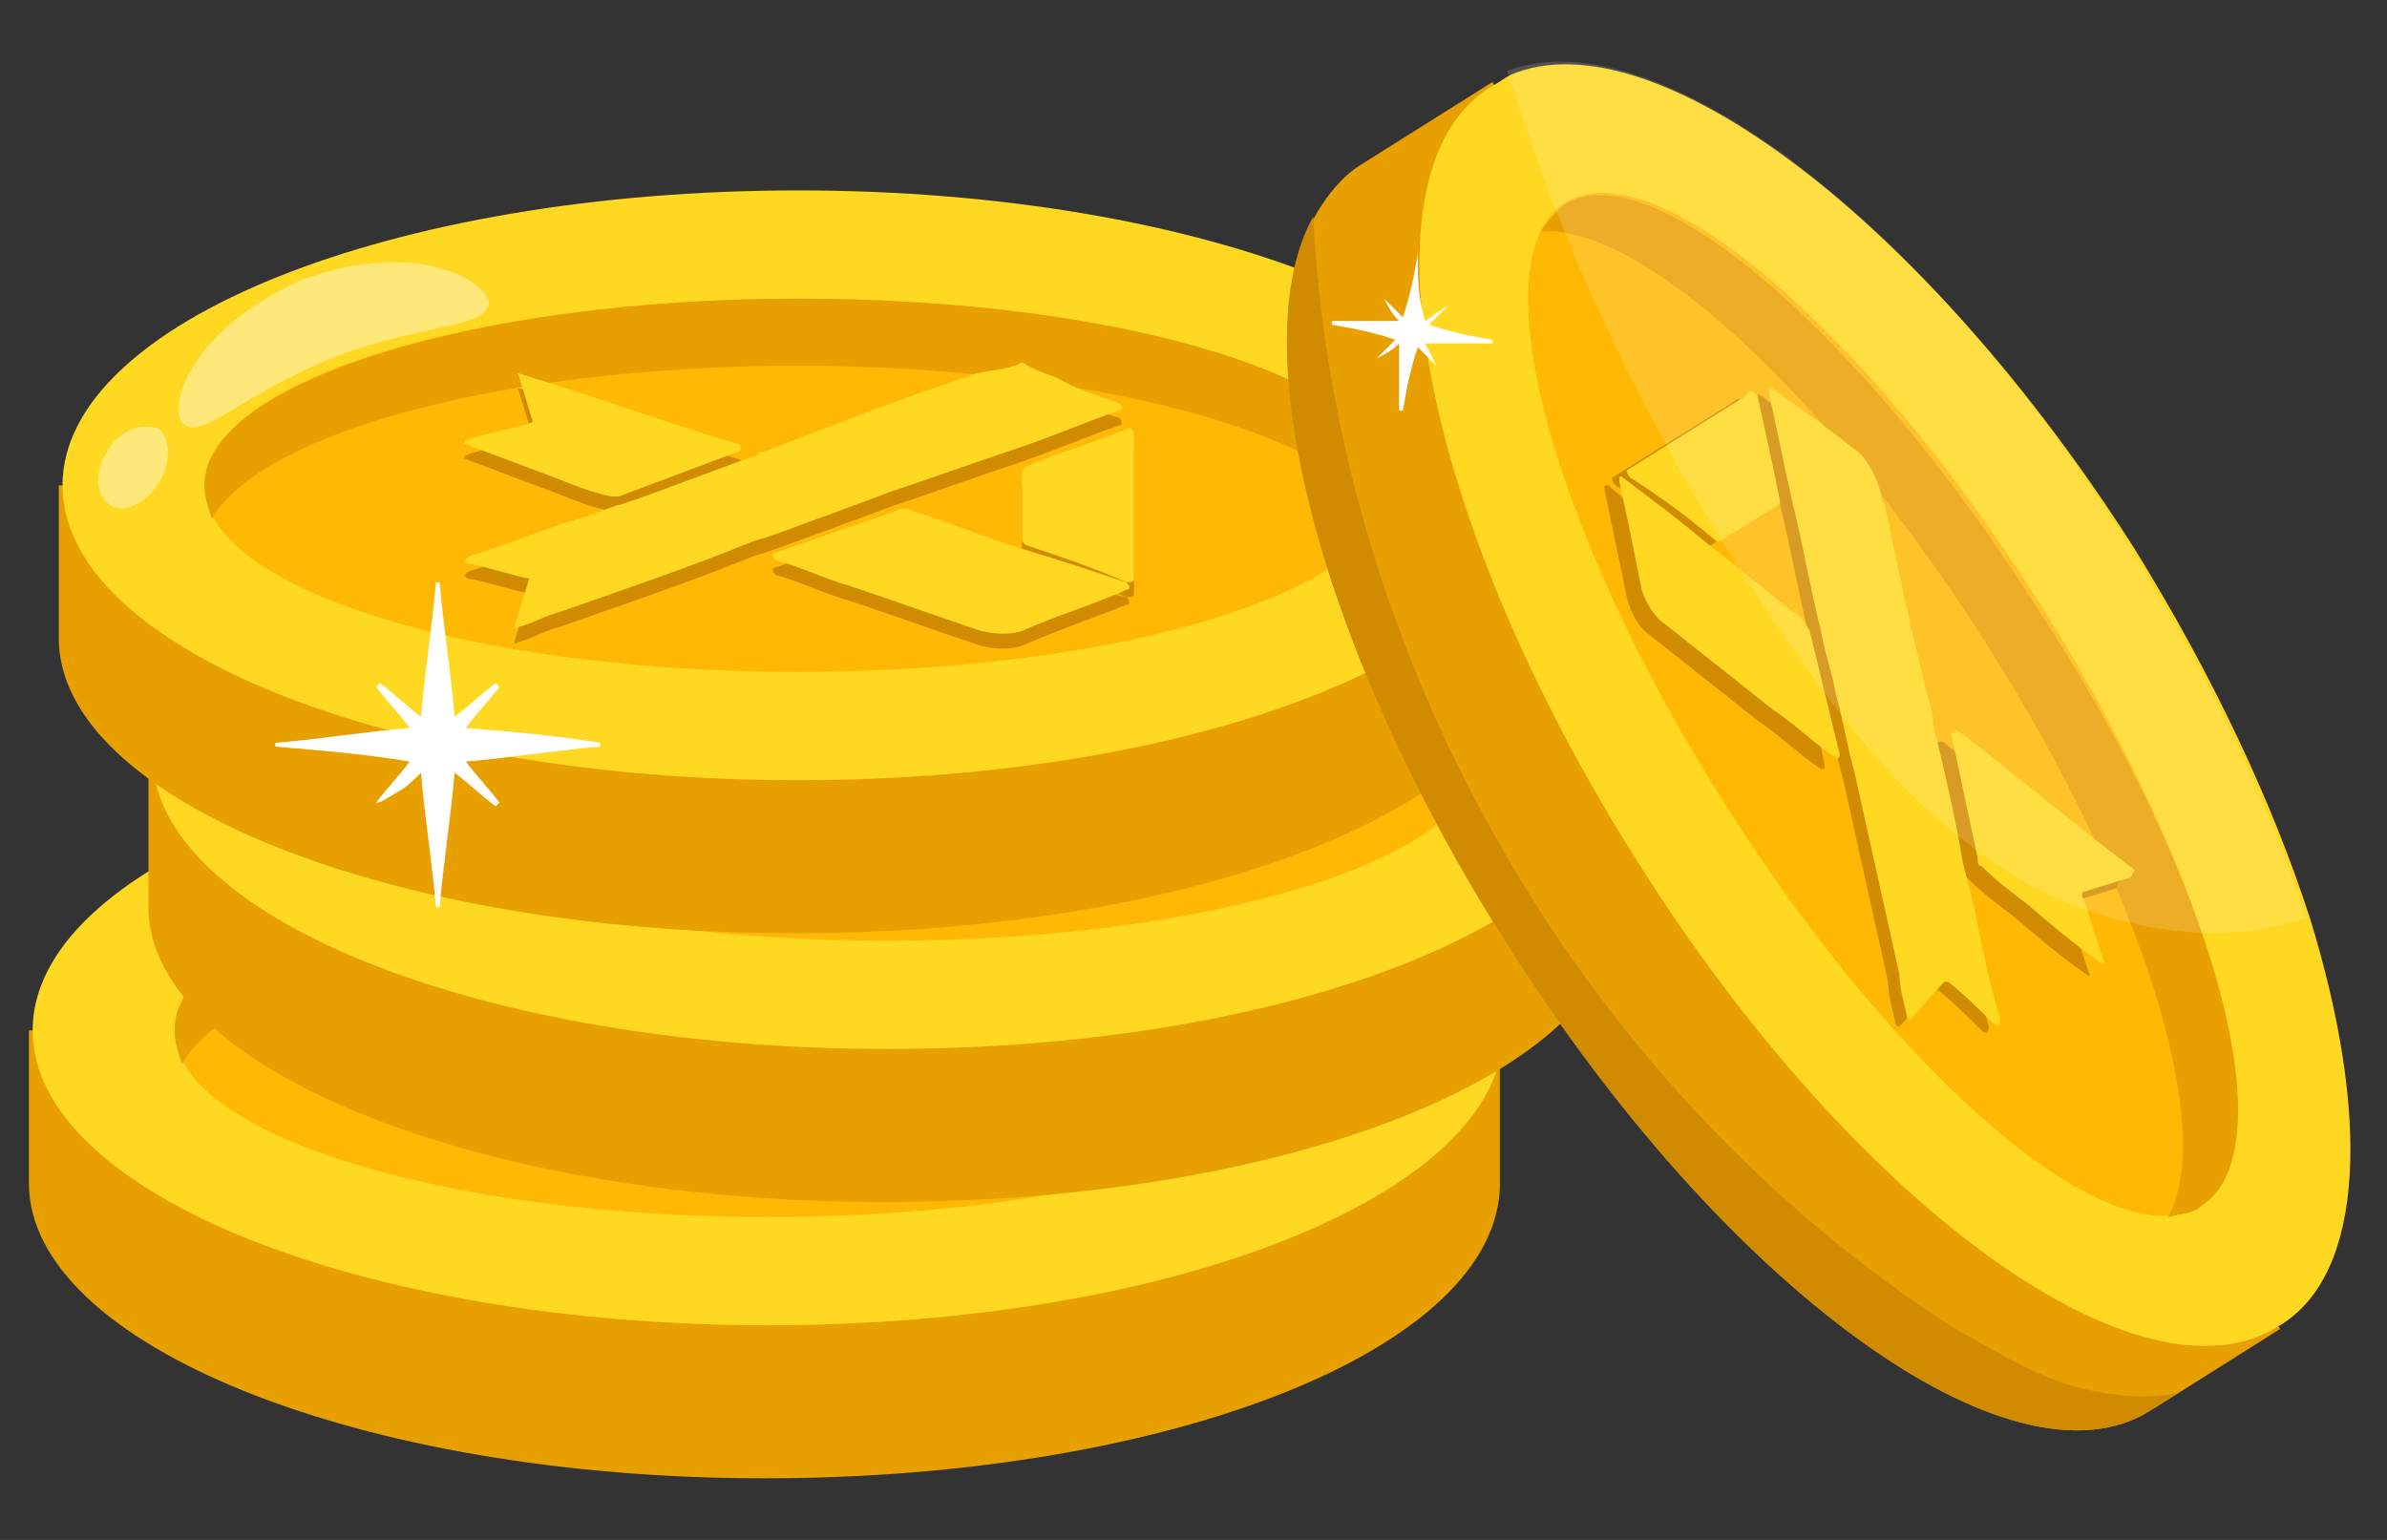 <svg xmlns="http://www.w3.org/2000/svg" width="31" height="20" viewBox="0 0 31 20" fill="none">
  <rect x="0" y="0" width="31" height="20" fill="#333333" stroke="none"/>
  <path d="M0.376 13.382V15.37C0.376 17.454 4.643 19.2 9.927 19.2C15.212 19.2 19.479 17.503 19.479 15.37V13.382H18.024C16.328 12.315 13.321 11.588 9.879 11.588C6.437 11.588 3.431 12.315 1.734 13.382H0.376Z" fill="#E8A000"/>
  <path d="M9.975 17.212C4.7 17.212 0.424 15.497 0.424 13.382C0.424 11.266 4.7 9.551 9.975 9.551C15.251 9.551 19.527 11.266 19.527 13.382C19.527 15.497 15.251 17.212 9.975 17.212Z" fill="#FED821"/>
  <path d="M9.976 15.806C5.718 15.806 2.267 14.72 2.267 13.382C2.267 12.043 5.718 10.957 9.976 10.957C14.234 10.957 17.685 12.043 17.685 13.382C17.685 14.72 14.234 15.806 9.976 15.806Z" fill="#FFB905"/>
  <path d="M2.267 13.382C2.267 13.527 2.315 13.672 2.364 13.818C2.994 12.703 6.146 11.83 9.976 11.83C13.758 11.83 16.958 12.703 17.588 13.818C17.685 13.672 17.685 13.527 17.685 13.382C17.685 12.024 14.243 10.957 9.976 10.957C5.709 10.957 2.267 12.024 2.267 13.382Z" fill="#E8A000"/>
  <path d="M1.928 9.794V11.782C1.928 13.867 6.194 15.612 11.479 15.612C16.764 15.612 21.031 13.915 21.031 11.782V9.794H19.576C17.879 8.727 14.873 8 11.431 8C7.988 8 4.982 8.727 3.285 9.794H1.928Z" fill="#E8A000"/>
  <path d="M11.527 13.624C6.252 13.624 1.976 11.909 1.976 9.794C1.976 7.678 6.252 5.963 11.527 5.963C16.802 5.963 21.079 7.678 21.079 9.794C21.079 11.909 16.802 13.624 11.527 13.624Z" fill="#FED821"/>
  <path d="M11.528 12.218C7.27 12.218 3.819 11.133 3.819 9.794C3.819 8.455 7.27 7.369 11.528 7.369C15.785 7.369 19.237 8.455 19.237 9.794C19.237 11.133 15.785 12.218 11.528 12.218Z" fill="#FFB905"/>
  <path d="M3.819 9.794C3.819 9.939 3.867 10.085 3.916 10.23C4.546 9.115 7.697 8.242 11.528 8.242C15.309 8.242 18.509 9.115 19.14 10.23C19.237 10.085 19.237 9.939 19.237 9.794C19.237 8.436 15.794 7.369 11.528 7.369C7.261 7.418 3.819 8.485 3.819 9.794Z" fill="#E8A000"/>
  <path d="M0.764 6.303V8.291C0.764 10.376 5.03 12.121 10.315 12.121C15.6 12.121 19.867 10.424 19.867 8.291V6.303H18.412C16.715 5.236 13.709 4.509 10.267 4.509C6.824 4.509 3.818 5.236 2.121 6.303H0.764Z" fill="#E8A000"/>
  <path d="M10.364 10.133C5.089 10.133 0.812 8.418 0.812 6.303C0.812 4.187 5.089 2.473 10.364 2.473C15.639 2.473 19.916 4.187 19.916 6.303C19.916 8.418 15.639 10.133 10.364 10.133Z" fill="#FED821"/>
  <path d="M10.364 8.727C6.106 8.727 2.655 7.642 2.655 6.303C2.655 4.964 6.106 3.879 10.364 3.879C14.621 3.879 18.073 4.964 18.073 6.303C18.073 7.642 14.621 8.727 10.364 8.727Z" fill="#FFB905"/>
  <path d="M2.655 6.303C2.655 6.448 2.703 6.594 2.752 6.739C3.382 5.624 6.533 4.751 10.364 4.751C14.146 4.751 17.346 5.624 17.976 6.739C18.073 6.594 18.073 6.448 18.073 6.303C18.073 4.945 14.63 3.879 10.364 3.879C6.097 3.879 2.655 4.994 2.655 6.303Z" fill="#E8A000"/>
  <path d="M14.63 5.769C14.242 5.915 13.806 6.06 13.321 6.254C13.321 6.254 13.321 6.254 13.273 6.303V7.224C13.273 7.224 13.273 7.224 13.321 7.273C13.757 7.418 14.194 7.563 14.63 7.757C14.679 7.757 14.727 7.757 14.727 7.709V5.866C14.727 5.769 14.679 5.769 14.63 5.769Z" fill="#D18B00"/>
  <path d="M13.273 7.321C12.788 7.176 12.351 6.982 11.867 6.836H11.624L10.073 7.369C10.024 7.369 10.024 7.418 10.073 7.466C10.412 7.563 10.703 7.709 11.042 7.806C11.624 8 12.157 8.194 12.739 8.388C12.933 8.436 13.127 8.436 13.273 8.388C13.709 8.194 14.145 8.048 14.63 7.854C14.679 7.854 14.679 7.806 14.63 7.757C14.194 7.66 13.757 7.466 13.273 7.321Z" fill="#D18B00"/>
  <path d="M6.727 5.042L6.92 5.673C6.678 5.769 6.29 5.818 6.048 5.915C6.048 5.915 5.999 5.963 6.048 5.963C6.436 6.109 6.824 6.254 7.211 6.4C7.454 6.497 7.696 6.594 7.939 6.642C7.987 6.642 8.036 6.642 8.036 6.642L9.587 6.06C9.636 6.06 9.636 5.963 9.587 5.963C8.617 5.673 7.696 5.333 6.727 5.042C6.727 4.994 6.727 4.994 6.727 5.042Z" fill="#D18B00"/>
  <path d="M12.691 5.042C12.643 5.042 12.594 5.091 12.546 5.091C11.673 5.382 10.8 5.721 9.927 6.06C9.879 6.06 9.879 6.06 9.83 6.109C9.249 6.303 8.667 6.545 8.085 6.739C7.891 6.788 7.697 6.885 7.503 6.933C7.018 7.079 6.582 7.273 6.097 7.418C6 7.466 6.049 7.515 6.097 7.515C6.34 7.563 6.63 7.66 6.873 7.709L6.679 8.339C6.679 8.339 6.679 8.388 6.727 8.339C6.921 8.291 7.067 8.194 7.261 8.145C8.085 7.854 8.958 7.563 9.782 7.224C10.121 7.127 10.461 6.982 10.752 6.885C10.994 6.788 11.285 6.691 11.527 6.594C12.109 6.4 12.643 6.206 13.224 6.012C13.661 5.866 14.097 5.673 14.534 5.527C14.582 5.527 14.582 5.479 14.534 5.43C14.243 5.333 13.952 5.236 13.709 5.091C13.564 5.042 13.418 4.994 13.273 4.897C13.127 4.994 12.885 4.994 12.691 5.042Z" fill="#D18B00"/>
  <path d="M14.63 5.576C14.242 5.721 13.806 5.866 13.321 6.06C13.321 6.06 13.321 6.06 13.273 6.109V7.03C13.273 7.03 13.273 7.03 13.321 7.079C13.757 7.224 14.194 7.369 14.63 7.563C14.679 7.563 14.727 7.563 14.727 7.515V5.673C14.727 5.576 14.679 5.527 14.63 5.576Z" fill="#FED821"/>
  <path d="M13.273 7.127C12.788 6.982 12.351 6.788 11.867 6.642C11.77 6.594 11.721 6.594 11.624 6.642L10.073 7.176C10.024 7.176 10.024 7.224 10.073 7.273C10.412 7.369 10.703 7.515 11.042 7.612C11.624 7.806 12.157 8 12.739 8.194C12.933 8.242 13.127 8.242 13.273 8.194C13.709 8 14.194 7.854 14.63 7.66C14.679 7.66 14.679 7.612 14.63 7.563C14.194 7.418 13.757 7.273 13.273 7.127Z" fill="#FED821"/>
  <path d="M6.727 4.848L6.92 5.479C6.678 5.576 6.29 5.624 6.048 5.721C6.048 5.721 5.999 5.769 6.048 5.769C6.436 5.915 6.824 6.06 7.211 6.206C7.454 6.303 7.696 6.4 7.939 6.448C7.987 6.448 8.036 6.448 8.036 6.448L9.587 5.866C9.636 5.866 9.636 5.769 9.587 5.769C8.617 5.479 7.696 5.139 6.727 4.848C6.727 4.8 6.727 4.8 6.727 4.848Z" fill="#FED821"/>
  <path d="M12.691 4.848C12.643 4.848 12.594 4.897 12.546 4.897C11.673 5.188 10.8 5.527 9.927 5.866C9.879 5.866 9.879 5.866 9.83 5.915C9.249 6.109 8.667 6.351 8.085 6.545C7.891 6.594 7.697 6.691 7.503 6.739C7.018 6.885 6.582 7.079 6.097 7.224C6 7.273 6.049 7.321 6.097 7.321C6.34 7.369 6.63 7.466 6.873 7.515L6.679 8.145C6.679 8.145 6.679 8.194 6.727 8.145C6.921 8.097 7.067 8 7.261 7.951C8.085 7.66 8.958 7.369 9.782 7.03C10.121 6.933 10.461 6.788 10.752 6.691C10.994 6.594 11.285 6.497 11.527 6.4C12.109 6.206 12.643 6.012 13.224 5.818C13.661 5.673 14.097 5.479 14.534 5.333C14.582 5.333 14.582 5.285 14.534 5.236C14.243 5.139 13.952 5.042 13.709 4.897C13.564 4.848 13.418 4.8 13.273 4.703C13.127 4.8 12.885 4.8 12.691 4.848Z" fill="#FED821"/>
  <path d="M19.576 12.267C22.388 16.727 26.121 19.442 27.915 18.327L28.303 18.085L29.612 17.26L28.836 16.048C28.836 14.06 27.818 11.103 26.024 8.194C24.181 5.285 21.951 3.151 20.157 2.279L19.381 1.066L17.684 2.133C17.442 2.279 17.248 2.521 17.103 2.763C16.133 4.46 17.103 8.388 19.576 12.267Z" fill="#E8A000"/>
  <path d="M19.576 12.266C22.388 16.727 26.121 19.442 27.915 18.327L28.303 18.085C27.915 18.182 27.479 18.133 27.043 18.036C26.461 17.891 25.927 17.551 25.394 17.26C20.546 14.157 17.346 8.582 17.055 2.812C16.134 4.46 17.103 8.388 19.576 12.266Z" fill="#D18B00"/>
  <path d="M21.273 11.2C24.085 15.66 27.818 18.375 29.612 17.212C30.727 16.533 30.776 14.448 30 11.927C29.515 10.424 28.74 8.776 27.721 7.127C25.006 2.86 21.467 0.194 19.625 0.969C19.527 1.018 19.479 1.066 19.382 1.115C17.588 2.182 18.412 6.691 21.273 11.2Z" fill="#FED821"/>
  <path d="M22.403 10.446C20.125 6.848 19.196 3.351 20.327 2.634C21.459 1.918 24.222 4.254 26.5 7.852C28.778 11.449 29.707 14.947 28.576 15.663C27.445 16.379 24.681 14.043 22.403 10.446Z" fill="#FFB905"/>
  <path d="M28.594 15.66C28.497 15.757 28.352 15.757 28.158 15.806C28.788 14.642 27.818 11.539 25.782 8.339C23.746 5.139 21.321 2.909 20.012 3.006C20.109 2.86 20.206 2.763 20.303 2.666C21.418 1.939 24.182 4.315 26.461 7.903C28.788 11.442 29.709 14.933 28.594 15.66Z" fill="#E8A000"/>
  <path d="M22.63 5.236C22.727 5.673 22.823 6.109 22.92 6.594V6.642L22.145 7.127H22.096C21.757 6.836 21.369 6.545 20.981 6.303C20.933 6.254 20.933 6.206 20.933 6.206L22.484 5.236C22.581 5.139 22.63 5.188 22.63 5.236Z" fill="#D18B00"/>
  <path d="M22.048 7.176C22.436 7.466 22.824 7.806 23.212 8.097C23.26 8.145 23.309 8.242 23.357 8.291L23.697 9.939C23.697 9.988 23.697 9.988 23.648 9.988C23.357 9.794 23.115 9.551 22.824 9.357C22.339 8.969 21.903 8.63 21.418 8.242C21.273 8.145 21.176 7.951 21.127 7.757C21.03 7.273 20.933 6.836 20.836 6.351C20.836 6.303 20.836 6.303 20.885 6.303C21.273 6.642 21.66 6.933 22.048 7.176Z" fill="#D18B00"/>
  <path d="M27.478 11.539L26.848 11.733V11.782C26.945 12.024 27.042 12.412 27.139 12.654C27.139 12.654 27.139 12.703 27.09 12.654C26.751 12.412 26.46 12.169 26.121 11.879C25.927 11.733 25.733 11.588 25.539 11.394C25.491 11.394 25.491 11.345 25.491 11.297L25.151 9.697C25.151 9.648 25.2 9.6 25.248 9.648C26.024 10.23 26.751 10.86 27.527 11.442C27.478 11.491 27.527 11.491 27.478 11.539Z" fill="#D18B00"/>
  <path d="M24.278 6.497C24.278 6.545 24.278 6.594 24.327 6.642C24.52 7.563 24.714 8.485 24.957 9.406V9.503C25.102 10.085 25.248 10.715 25.345 11.297C25.393 11.491 25.442 11.685 25.49 11.879C25.587 12.363 25.684 12.848 25.83 13.333C25.83 13.43 25.781 13.43 25.733 13.382C25.539 13.188 25.345 12.994 25.151 12.848H25.102L24.666 13.333C24.666 13.333 24.617 13.333 24.617 13.285C24.569 13.091 24.52 12.897 24.52 12.751C24.327 11.879 24.133 11.006 23.939 10.133C23.842 9.794 23.793 9.454 23.696 9.115C23.648 8.824 23.551 8.582 23.502 8.291C23.357 7.709 23.26 7.127 23.114 6.545C23.017 6.109 22.921 5.624 22.823 5.188C22.823 5.139 22.823 5.091 22.872 5.139C23.114 5.333 23.357 5.479 23.599 5.673C23.745 5.769 23.842 5.866 23.987 5.963C24.084 6.109 24.23 6.303 24.278 6.497Z" fill="#D18B00"/>
  <path d="M22.824 5.139C22.921 5.576 23.018 6.012 23.115 6.497V6.545L22.339 7.03H22.291C21.951 6.739 21.563 6.448 21.175 6.206C21.127 6.157 21.127 6.109 21.127 6.109L22.678 5.139C22.727 5.042 22.775 5.091 22.824 5.139Z" fill="#FED821"/>
  <path d="M22.194 7.079C22.582 7.369 22.97 7.709 23.358 8C23.406 8.048 23.455 8.097 23.503 8.194L23.891 9.794C23.891 9.842 23.891 9.842 23.843 9.842C23.552 9.648 23.309 9.406 23.018 9.212C22.534 8.824 22.097 8.485 21.612 8.097C21.467 8 21.37 7.806 21.321 7.66C21.224 7.176 21.128 6.691 21.03 6.254C21.03 6.206 21.03 6.157 21.079 6.206C21.467 6.497 21.855 6.788 22.194 7.079Z" fill="#FED821"/>
  <path d="M27.673 11.394L27.042 11.588V11.636C27.139 11.879 27.236 12.266 27.333 12.509C27.333 12.509 27.333 12.557 27.285 12.509C26.945 12.266 26.654 12.024 26.315 11.733C26.121 11.588 25.927 11.442 25.733 11.248C25.685 11.248 25.685 11.2 25.685 11.151L25.345 9.551C25.345 9.503 25.394 9.454 25.442 9.503C26.218 10.085 26.945 10.715 27.721 11.297C27.673 11.394 27.673 11.394 27.673 11.394Z" fill="#FED821"/>
  <path d="M24.425 6.4C24.425 6.448 24.425 6.497 24.473 6.545C24.667 7.466 24.861 8.388 25.103 9.309V9.406C25.249 9.988 25.394 10.618 25.491 11.2C25.54 11.394 25.588 11.588 25.637 11.782C25.734 12.267 25.831 12.751 25.976 13.236C25.976 13.333 25.928 13.333 25.879 13.285C25.685 13.091 25.491 12.897 25.297 12.751H25.249L24.812 13.236C24.812 13.236 24.764 13.236 24.764 13.188C24.715 12.994 24.667 12.8 24.667 12.654C24.473 11.782 24.279 10.909 24.085 10.036C23.988 9.697 23.94 9.357 23.843 9.018C23.794 8.727 23.697 8.485 23.649 8.194C23.503 7.612 23.406 7.03 23.261 6.448C23.164 6.012 23.067 5.527 22.97 5.091C22.97 5.042 22.97 4.994 23.018 5.042C23.261 5.236 23.503 5.382 23.746 5.576C23.891 5.673 23.988 5.769 24.134 5.866C24.279 6.012 24.376 6.206 24.425 6.4Z" fill="#FED821"/>
  <g opacity="0.4">
    <path d="M1.394 5.866C1.2 6.157 1.249 6.497 1.491 6.594C1.685 6.642 1.928 6.497 2.073 6.254C2.218 6.012 2.218 5.721 2.073 5.576C1.879 5.479 1.54 5.576 1.394 5.866Z" fill="white"/>
    <path d="M4.303 4.654C5.418 4.218 6.242 4.266 6.339 3.976C6.436 3.733 5.515 3.054 3.915 3.636C2.315 4.363 2.17 5.43 2.412 5.527C2.654 5.673 3.139 5.139 4.303 4.654Z" fill="white"/>
  </g>
  <path d="M6.049 9.454C6.194 9.26 6.34 9.115 6.485 8.921C6.485 8.921 6.485 8.921 6.437 8.873C6.243 9.018 6.097 9.163 5.904 9.309C5.855 8.727 5.758 8.145 5.71 7.563H5.661C5.613 8.145 5.516 8.727 5.467 9.309C5.273 9.163 5.128 9.018 4.934 8.873C4.934 8.873 4.934 8.873 4.885 8.921C5.031 9.115 5.176 9.26 5.322 9.454C4.74 9.503 4.158 9.6 3.576 9.648V9.697C4.158 9.745 4.74 9.794 5.322 9.891C5.176 10.085 5.031 10.23 4.885 10.424C4.934 10.424 4.934 10.424 5.176 10.279C5.273 10.23 5.37 10.133 5.467 10.036C5.516 10.618 5.613 11.2 5.661 11.782H5.71C5.758 11.2 5.855 10.618 5.904 10.036C6.097 10.182 6.243 10.327 6.437 10.473C6.437 10.473 6.437 10.473 6.485 10.424C6.34 10.23 6.194 10.085 6.049 9.891C6.631 9.842 7.213 9.745 7.794 9.697V9.648C7.213 9.551 6.631 9.503 6.049 9.454Z" fill="white"/>
  <path d="M18.413 3.297C18.364 3.588 18.316 3.83 18.219 4.121L17.976 3.879C18.025 3.976 18.073 4.073 18.17 4.169H17.297V4.218C17.588 4.266 17.831 4.315 18.122 4.412L17.879 4.654C17.976 4.606 18.073 4.557 18.17 4.46V5.333C18.17 5.333 18.17 5.333 18.219 5.333C18.267 5.042 18.316 4.8 18.413 4.509C18.51 4.606 18.558 4.654 18.655 4.751C18.607 4.654 18.558 4.557 18.51 4.46C18.8 4.46 19.091 4.46 19.382 4.46C19.382 4.46 19.382 4.46 19.382 4.412C19.091 4.363 18.849 4.315 18.558 4.218C18.655 4.121 18.703 4.073 18.8 3.976C18.703 4.024 18.655 4.073 18.51 4.169C18.413 3.879 18.413 3.588 18.413 3.297Z" fill="white"/>
  <path opacity="0.15" d="M19.576 0.921C20.4 3.588 21.661 6.109 23.261 8.388C24.085 9.6 25.055 10.763 26.364 11.491C27.43 12.072 28.788 12.315 29.952 11.927C29.467 10.424 28.691 8.776 27.673 7.127C25.006 2.812 21.467 0.194 19.576 0.921Z" fill="white"/>
</svg>